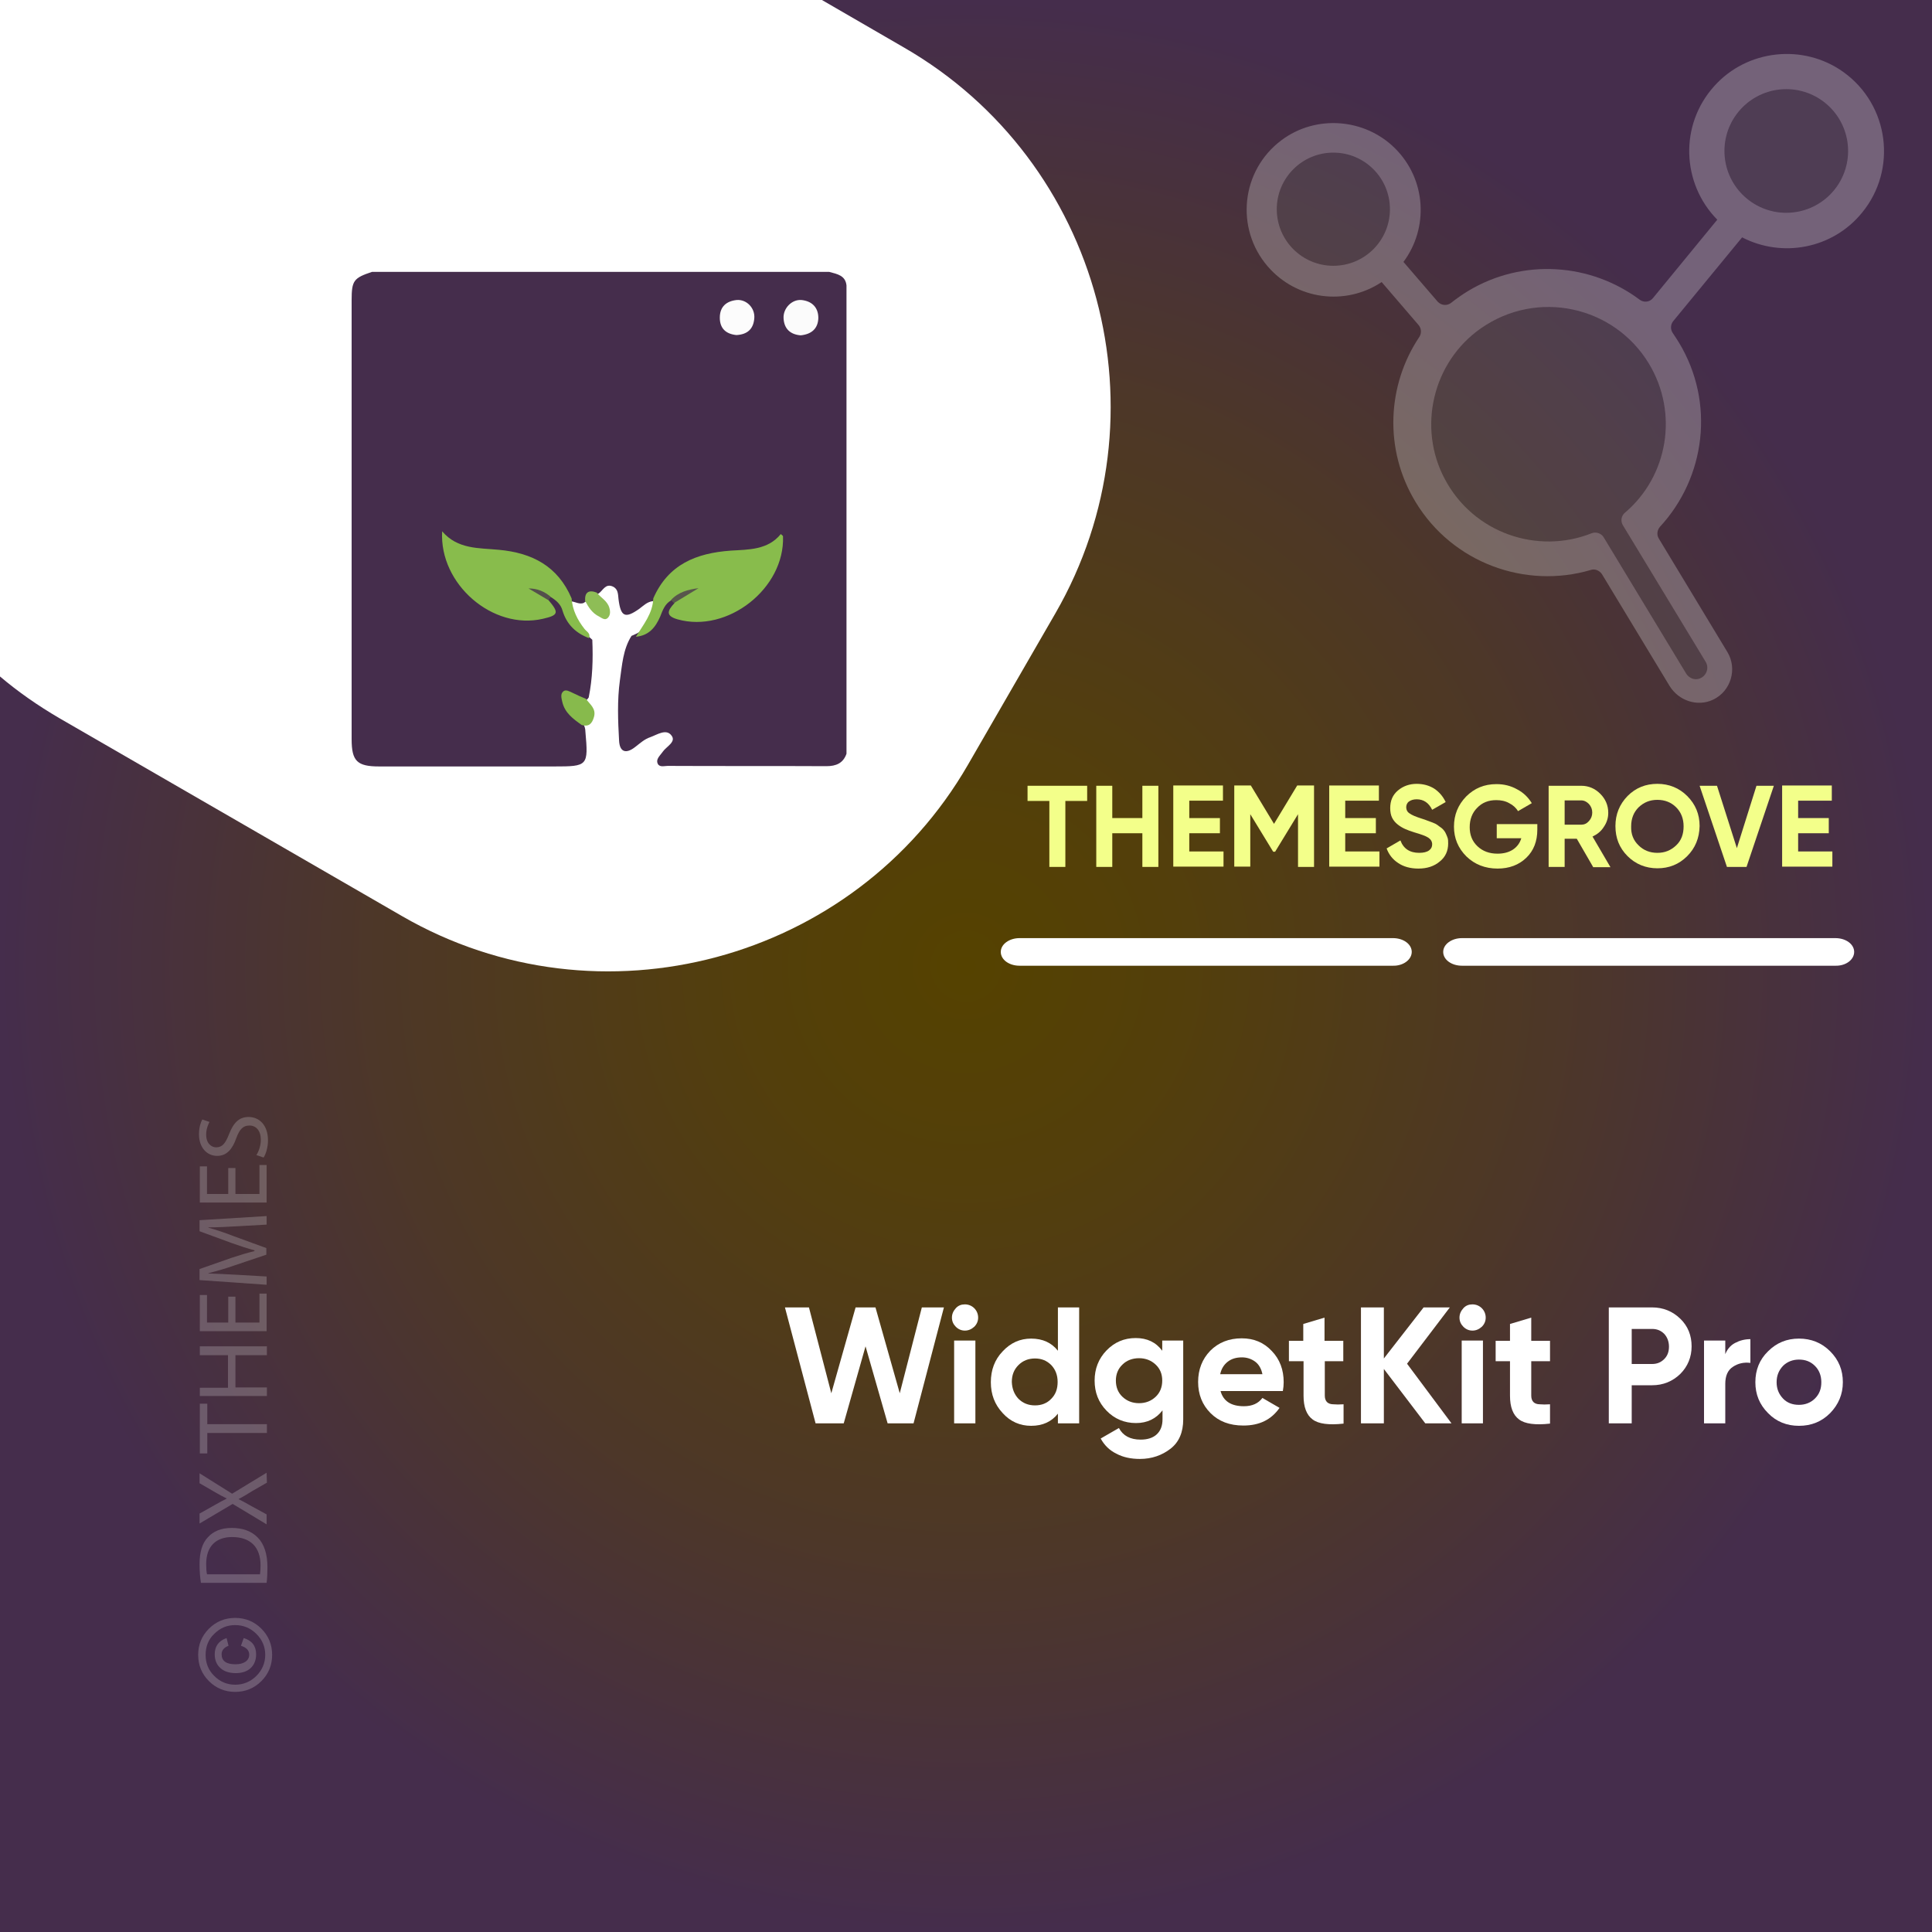 <?xml version="1.0" encoding="UTF-8"?>
<!-- Generator: Adobe Illustrator 26.0.1, SVG Export Plug-In . SVG Version: 6.00 Build 0)  -->
<svg xmlns="http://www.w3.org/2000/svg" xmlns:xlink="http://www.w3.org/1999/xlink" version="1.1" id="Layer_1" x="0px" y="0px" viewBox="0 0 700 700" style="enable-background:new 0 0 700 700;" xml:space="preserve">
<rect x="0" y="0" width="700" height="700" fill="#808080" stroke="none"/>
<style type="text/css">
	.st0{fill:url(#SVGID_1_);}
	.st1{fill:#FFFFFF;}
	.st2{fill:none;}
	.st3{fill:#F3FF8A;}
	.st4{opacity:0.22;}
	.st5{fill:#F6F6F6;}
	.st6{opacity:0.25;}
	.st7{fill:#6B6B6B;}
	.st8{fill:#452D4C;}
	.st9{fill:#88BC4C;}
	.st10{fill:#FBFBFB;}
	.st11{fill:#FCFCFC;}
	.st12{fill:#87BA4C;}
	.st13{fill:#8EBD56;}
	.st14{fill:#58564C;}
	.st15{fill:#544F4C;}
</style>
<radialGradient id="SVGID_1_" cx="350.495" cy="350.244" r="349.711" gradientTransform="matrix(1.001 0 0 1.001 -0.784 -0.533)" gradientUnits="userSpaceOnUse">
	<stop offset="0" style="stop-color:#554200"></stop>
	<stop offset="0.221" style="stop-color:#533F0B"></stop>
	<stop offset="0.61" style="stop-color:#4D3728"></stop>
	<stop offset="1" style="stop-color:#452D4C"></stop>
</radialGradient>
<rect class="st0" width="700" height="700"></rect>
<path class="st1" d="M327.5,17.2L297.8,0H0v245.1c6.6,5.6,13.8,10.6,21.5,15.1l124.3,71.8c71.4,41.2,163.7,16.5,204.9-54.9  l31.7-54.9C423.7,150.6,399,58.4,327.5,17.2z"></path>
<g>
	<rect x="349.2" y="284.7" class="st2" width="338.5" height="57.9"></rect>
	<path class="st3" d="M393.9,284.7v5.5H386v23.9h-5.8v-23.9h-7.9v-5.5H393.9z"></path>
	<path class="st3" d="M413.9,284.7h5.8v29.4h-5.8v-12.2h-10.9v12.2h-5.8v-29.4h5.8v11.7h10.9V284.7z"></path>
	<path class="st3" d="M430.9,308.5h12.4v5.5h-18.2v-29.4h18v5.5h-12.2v6.3H442v5.5h-11.1V308.5z"></path>
	<path class="st3" d="M476.1,284.7v29.4h-5.8V295l-8.3,13.6l-0.7,0l-8.3-13.6v19h-5.8v-29.4h6l8.4,13.9l8.4-13.9H476.1z"></path>
	<path class="st3" d="M487.4,308.5h12.4v5.5h-18.2v-29.4h18v5.5h-12.2v6.3h11.1v5.5h-11.1V308.5z"></path>
	<path class="st3" d="M513.9,314.7c-2.9,0-5.4-0.7-7.3-2c-2-1.3-3.4-3.1-4.2-5.3l5-2.9c1.1,3,3.4,4.5,6.8,4.5c1.6,0,2.8-0.3,3.6-0.9   s1.1-1.3,1.1-2.2c0-1-0.5-1.8-1.4-2.4c-0.9-0.6-2.6-1.2-5-1.9c-1.3-0.4-2.4-0.8-3.3-1.2c-0.9-0.4-1.8-0.9-2.7-1.6   c-0.9-0.7-1.6-1.5-2.1-2.5c-0.5-1-0.7-2.2-0.7-3.5c0-2.7,0.9-4.8,2.8-6.4c1.9-1.6,4.2-2.4,6.8-2.4c2.4,0,4.5,0.6,6.3,1.7   c1.8,1.2,3.2,2.8,4.2,4.9l-4.9,2.8c-1.2-2.5-3.1-3.8-5.6-3.8c-1.2,0-2.1,0.3-2.8,0.8s-1,1.3-1,2.1c0,0.9,0.4,1.7,1.2,2.2   c0.8,0.6,2.2,1.2,4.4,1.9c0.9,0.3,1.6,0.5,2,0.7c0.5,0.2,1.1,0.4,1.9,0.7c0.8,0.3,1.4,0.6,1.8,0.9c0.4,0.3,0.9,0.7,1.5,1.1   c0.6,0.5,1,1,1.3,1.5s0.5,1.1,0.8,1.8s0.3,1.5,0.3,2.3c0,2.7-1,4.9-3,6.5C519.6,313.9,517,314.7,513.9,314.7z"></path>
	<path class="st3" d="M557,298.3v2.3c0,4.2-1.3,7.6-4,10.2c-2.7,2.6-6.2,3.9-10.4,3.9c-4.5,0-8.3-1.5-11.3-4.4   c-3-3-4.5-6.6-4.5-10.8c0-4.3,1.5-7.9,4.4-10.9c3-3,6.6-4.5,11-4.5c2.7,0,5.2,0.6,7.5,1.9c2.3,1.2,4,2.9,5.3,5l-5,2.9   c-0.7-1.2-1.8-2.2-3.2-2.9c-1.4-0.8-3-1.1-4.7-1.1c-2.8,0-5.1,0.9-6.9,2.8c-1.8,1.8-2.7,4.2-2.7,7c0,2.8,0.9,5.1,2.8,6.9   s4.3,2.7,7.3,2.7c2.2,0,4.1-0.5,5.6-1.5c1.5-1,2.5-2.4,3-4.1h-8.9v-5.1H557z"></path>
	<path class="st3" d="M577.2,314.1l-5.9-10.2h-4.4v10.2h-5.8v-29.4h11.8c2.7,0,5,1,6.9,2.9c1.9,1.9,2.9,4.2,2.9,6.9   c0,1.8-0.5,3.5-1.6,5.1c-1,1.6-2.4,2.7-4.1,3.5l6.5,11.1H577.2z M566.9,290.1v8.7h6c1.1,0,2-0.4,2.8-1.3c0.8-0.9,1.2-1.9,1.2-3.1   c0-1.2-0.4-2.2-1.2-3.1c-0.8-0.8-1.7-1.3-2.8-1.3H566.9z"></path>
	<path class="st3" d="M611.3,310.2c-3,3-6.6,4.4-10.8,4.4s-7.9-1.5-10.8-4.4c-3-3-4.4-6.6-4.4-10.9c0-4.3,1.5-7.9,4.4-10.9   c3-3,6.6-4.4,10.8-4.4s7.9,1.5,10.8,4.4c3,3,4.5,6.6,4.5,10.9C615.7,303.7,614.2,307.3,611.3,310.2z M593.7,306.3   c1.8,1.8,4.1,2.7,6.8,2.7c2.7,0,4.9-0.9,6.8-2.7s2.7-4.1,2.7-6.9c0-2.8-0.9-5.1-2.7-6.9c-1.8-1.8-4.1-2.7-6.8-2.7   c-2.7,0-4.9,0.9-6.8,2.7c-1.8,1.8-2.7,4.1-2.7,6.9C590.9,302.2,591.8,304.5,593.7,306.3z"></path>
	<path class="st3" d="M625.7,314.1l-9.9-29.4h6.3l7.2,22.6l7.1-22.6h6.3l-9.9,29.4H625.7z"></path>
	<path class="st3" d="M651.5,308.5h12.4v5.5h-18.2v-29.4h18v5.5h-12.2v6.3h11.1v5.5h-11.1V308.5z"></path>
</g>
<g>
	<rect x="110.9" y="358.9" class="st2" width="558.7" height="271.7"></rect>
	<path class="st1" d="M295.5,515.7l-11.1-42h8.7l8.1,31.1l8.8-31.1h7.2l8.8,31.1l8-31.1h8l-11,42h-9.4l-8-27.9l-7.9,27.9H295.5z"></path>
	<path class="st1" d="M349.6,482.1c-1.3,0-2.4-0.5-3.3-1.4c-0.9-0.9-1.4-2-1.4-3.3s0.5-2.4,1.4-3.4c0.9-1,2-1.4,3.3-1.4   c1.3,0,2.5,0.5,3.4,1.4s1.4,2.1,1.4,3.4s-0.5,2.4-1.4,3.3C352,481.6,350.9,482.1,349.6,482.1z M345.7,515.7v-30h7.7v30H345.7z"></path>
	<path class="st1" d="M383.3,473.7h7.7v42h-7.7v-3.5c-2.3,2.9-5.5,4.4-9.7,4.4c-4,0-7.5-1.5-10.3-4.6c-2.9-3.1-4.3-6.8-4.3-11.2   s1.4-8.2,4.3-11.2c2.9-3.1,6.3-4.6,10.3-4.6c4.2,0,7.4,1.5,9.7,4.4V473.7z M369,506.8c1.6,1.6,3.6,2.4,6,2.4s4.4-0.8,5.9-2.4   c1.6-1.6,2.3-3.6,2.3-6.1c0-2.5-0.8-4.5-2.3-6.1c-1.6-1.6-3.5-2.4-5.9-2.4s-4.4,0.8-6,2.4c-1.6,1.6-2.4,3.6-2.4,6.1   C366.7,503.2,367.5,505.2,369,506.8z"></path>
	<path class="st1" d="M421.1,485.7h7.6v28.6c0,4.6-1.5,8.2-4.6,10.6c-3.1,2.4-6.8,3.7-11.1,3.7c-3.2,0-6.1-0.6-8.5-1.9   c-2.5-1.2-4.4-3.1-5.7-5.5l6.6-3.8c1.5,2.8,4.1,4.2,7.9,4.2c2.4,0,4.4-0.6,5.8-1.9c1.4-1.3,2.1-3.1,2.1-5.5V511   c-2.3,3-5.5,4.6-9.6,4.6c-4.2,0-7.8-1.5-10.7-4.5c-2.9-3-4.3-6.6-4.3-10.9c0-4.2,1.4-7.9,4.3-10.9s6.4-4.5,10.6-4.5   c4.1,0,7.3,1.5,9.6,4.6V485.7z M406.7,506.1c1.6,1.5,3.6,2.3,6,2.3c2.4,0,4.4-0.8,6-2.3c1.6-1.5,2.4-3.5,2.4-5.9   c0-2.4-0.8-4.3-2.4-5.8c-1.6-1.5-3.6-2.3-6-2.3c-2.4,0-4.5,0.8-6,2.3c-1.6,1.5-2.4,3.5-2.4,5.8   C404.3,502.6,405.1,504.6,406.7,506.1z"></path>
	<path class="st1" d="M442.2,503.9c1,3.8,3.9,5.6,8.5,5.6c3,0,5.2-1,6.7-3l6.2,3.6c-3,4.3-7.3,6.4-13.1,6.4c-5,0-8.9-1.5-11.9-4.5   s-4.5-6.8-4.5-11.3c0-4.5,1.5-8.3,4.4-11.3c3-3,6.8-4.5,11.4-4.5c4.4,0,8,1.5,10.9,4.6c2.9,3,4.3,6.8,4.3,11.3c0,1-0.1,2.1-0.3,3.2   H442.2z M442.1,497.9h15.3c-0.4-2-1.3-3.6-2.7-4.6c-1.4-1-3-1.5-4.7-1.5c-2.1,0-3.8,0.5-5.2,1.6C443.4,494.5,442.5,496,442.1,497.9   z"></path>
	<path class="st1" d="M486.8,493.2H480v12.5c0,1,0.3,1.8,0.8,2.3c0.5,0.5,1.3,0.8,2.3,0.8c1,0.1,2.2,0.1,3.7,0v7   c-5.3,0.6-9.1,0.1-11.2-1.5c-2.2-1.6-3.3-4.5-3.3-8.6v-12.5H467v-7.4h5.2v-6.1l7.7-2.3v8.4h6.8V493.2z"></path>
	<path class="st1" d="M525.9,515.7h-9.5l-15-19.7v19.7h-8.3v-42h8.3v18.5l14.4-18.5h9.5l-15.5,20.4L525.9,515.7z"></path>
	<path class="st1" d="M533.5,482.1c-1.3,0-2.4-0.5-3.3-1.4c-0.9-0.9-1.4-2-1.4-3.3s0.5-2.4,1.4-3.4c0.9-1,2-1.4,3.3-1.4   c1.3,0,2.5,0.5,3.4,1.4s1.4,2.1,1.4,3.4s-0.5,2.4-1.4,3.3C535.9,481.6,534.8,482.1,533.5,482.1z M529.6,515.7v-30h7.7v30H529.6z"></path>
	<path class="st1" d="M561.6,493.2h-6.8v12.5c0,1,0.3,1.8,0.8,2.3c0.5,0.5,1.3,0.8,2.3,0.8c1,0.1,2.2,0.1,3.7,0v7   c-5.3,0.6-9.1,0.1-11.2-1.5c-2.2-1.6-3.3-4.5-3.3-8.6v-12.5h-5.2v-7.4h5.2v-6.1l7.7-2.3v8.4h6.8V493.2z"></path>
	<path class="st1" d="M598.6,473.7c4,0,7.4,1.4,10.2,4.1c2.8,2.7,4.1,6.1,4.1,10s-1.4,7.3-4.1,10c-2.8,2.7-6.2,4.1-10.2,4.1h-7.4   v13.8h-8.3v-42H598.6z M598.6,494.2c1.8,0,3.2-0.6,4.4-1.8c1.2-1.2,1.7-2.7,1.7-4.5c0-1.8-0.6-3.4-1.7-4.6   c-1.2-1.2-2.6-1.8-4.4-1.8h-7.4v12.7H598.6z"></path>
	<path class="st1" d="M625,490.9c0.7-1.9,1.9-3.4,3.6-4.3s3.5-1.4,5.6-1.4v8.6c-2.4-0.3-4.5,0.2-6.3,1.4c-1.9,1.2-2.8,3.3-2.8,6.2   v14.3h-7.7v-30h7.7V490.9z"></path>
	<path class="st1" d="M663.1,512c-3.1,3.1-6.8,4.6-11.3,4.6c-4.4,0-8.2-1.5-11.2-4.6c-3.1-3.1-4.6-6.8-4.6-11.2s1.5-8.2,4.6-11.2   c3.1-3.1,6.8-4.6,11.2-4.6c4.4,0,8.2,1.5,11.3,4.6s4.6,6.8,4.6,11.2S666.1,508.9,663.1,512z M646,506.7c1.5,1.6,3.5,2.3,5.8,2.3   c2.3,0,4.3-0.8,5.8-2.3c1.6-1.6,2.3-3.5,2.3-5.9s-0.8-4.4-2.3-5.9c-1.6-1.6-3.5-2.3-5.8-2.3c-2.3,0-4.3,0.8-5.8,2.3   c-1.5,1.6-2.3,3.5-2.3,5.9S644.5,505.1,646,506.7z"></path>
</g>
<g>
	<path class="st1" d="M511.5,344.9c0-2.8-3-5-6.8-5H369.4c-3.7,0-6.8,2.2-6.8,5c0,2.8,3,5,6.8,5h135.3   C508.4,350,511.5,347.7,511.5,344.9z"></path>
	<path class="st1" d="M671.8,344.9c0-2.8-3-5-6.8-5H529.7c-3.7,0-6.8,2.2-6.8,5c0,2.8,3,5,6.8,5H665   C668.8,350,671.8,347.7,671.8,344.9z"></path>
</g>
<g class="st4">
	<rect x="71.1" y="401.9" class="st2" width="42.3" height="211"></rect>
	<path class="st5" d="M71.8,599.6c0-3.7,1.3-6.9,3.9-9.5s5.8-3.9,9.5-3.9s6.9,1.3,9.5,3.9s3.9,5.8,3.9,9.5s-1.3,6.9-3.9,9.5   s-5.8,3.9-9.5,3.9s-6.9-1.3-9.5-3.9S71.8,603.3,71.8,599.6z M74.5,599.6c0,3,1,5.5,3.1,7.6s4.6,3.2,7.6,3.2s5.6-1.1,7.7-3.2   s3.2-4.7,3.2-7.6c0-3-1.1-5.5-3.2-7.6s-4.7-3.2-7.7-3.2s-5.5,1.1-7.6,3.2C75.5,594,74.5,596.6,74.5,599.6z M87.3,596.3l1-2.8   c3,0.9,4.5,2.9,4.5,5.9c0,2.1-0.7,3.8-2,5s-3.1,1.8-5.4,1.8s-4.2-0.6-5.5-1.8c-1.4-1.2-2.1-2.9-2.1-5c0-2.9,1.4-4.9,4.3-5.9   l0.7,2.8c-1.6,0.6-2.5,1.6-2.5,3.1c0,2.4,1.7,3.6,5,3.6c1.5,0,2.7-0.3,3.6-0.9c0.9-0.6,1.4-1.5,1.4-2.6   C90.3,598,89.3,596.9,87.3,596.3z"></path>
	<path class="st5" d="M72.8,573.5c-0.3-1.9-0.5-4.2-0.5-6.7c0-4.5,1-7.7,3-9.8c2-2.2,4.8-3.4,8.7-3.4c4,0,7.2,1.2,9.4,3.5   c2.3,2.3,3.5,6,3.5,10.7c0,2.2-0.1,4.1-0.3,5.7H72.8z M94.2,570.4c0.1-0.8,0.2-1.9,0.2-3.2c0-6.7-3.7-10.3-10.3-10.3   c-5.7,0-9.4,3.2-9.4,9.8c0,1.6,0.1,2.8,0.3,3.7H94.2z"></path>
	<path class="st5" d="M96.7,537.2l-5.4,3.1c-2.1,1.3-3.4,2.1-4.8,2.8v0.1c1.4,0.7,2.7,1.4,4.8,2.6l5.3,2.9v3.6l-12.3-7.4l-12,7.1   v-3.6l5.7-3.2c1.6-0.9,2.8-1.6,4.1-2.2v-0.1c-1.4-0.7-2.6-1.3-4.1-2.2l-5.7-3.3v-3.6l11.8,7.4l12.5-7.6L96.7,537.2L96.7,537.2z"></path>
	<path class="st5" d="M75.1,519.2v7.4h-2.7v-18h2.7v7.4h21.6v3.2H75.1z"></path>
	<path class="st5" d="M72.4,502.8h10.2V491H72.4v-3.2h24.3v3.2H85.3v11.7h11.4v3.1H72.4V502.8z"></path>
	<path class="st5" d="M85.3,469.8v9.4H94v-10.5h2.6v13.6H72.4v-13.1H75v10h7.7v-9.4H85.3z"></path>
	<path class="st5" d="M86,444.3c-3.4,0.2-7.5,0.4-10.5,0.4v0.1c2.8,0.8,5.9,1.8,9.2,3.1l11.8,4.3v2.4l-11.6,3.9   c-3.4,1.2-6.6,2.1-9.4,2.8v0.1c3,0.1,7.1,0.3,10.7,0.5l10.4,0.6v3l-24.3-1.7v-4l11.7-4.1c3-1,5.7-1.8,8.2-2.4V453   c-2.4-0.6-5.1-1.5-8.2-2.6l-11.7-4.3v-4l24.3-1.5v3.1L86,444.3z"></path>
	<path class="st5" d="M85.3,423.2v9.4H94v-10.5h2.6v13.6H72.4v-13.1H75v10h7.7v-9.4H85.3z"></path>
	<path class="st5" d="M92.9,418.5c0.9-1.4,1.6-3.5,1.6-5.6c0-3.2-1.7-5.1-4.1-5.1c-2.3,0-3.6,1.3-4.8,4.6c-1.4,4-3.5,6.4-6.9,6.4   c-3.8,0-6.6-3.1-6.6-7.8c0-2.5,0.6-4.3,1.2-5.4l2.6,0.9c-0.4,0.8-1.2,2.4-1.2,4.6c0,3.3,2,4.6,3.6,4.6c2.3,0,3.4-1.5,4.7-4.8   c1.6-4.1,3.6-6.2,7.1-6.2c3.7,0,7,2.8,7,8.5c0,2.3-0.7,4.9-1.6,6.2L92.9,418.5z"></path>
</g>
<g class="st6">
	<path class="st1" d="M667.9,26.1c-14.5-10.4-34.9-8.2-46.8,5.1c-12.7,14.1-11.8,35.3,1.1,48.4L598.9,108c-1.2,1.5-3.3,1.7-4.8,0.6   c-17.6-13.2-42.3-15.2-62.3-3.1c-2.1,1.3-4.1,2.7-6,4.2c-1.5,1.2-3.6,1-4.9-0.4l-12.4-14.4c9.1-12.2,8.4-29.8-3.1-41.2   c-11-10.9-28.7-12.2-41.1-2.9c-14.7,11-16.8,32-5,45.7c10.5,12.2,28.2,14.4,41.3,5.7l13.4,15.6c1,1.2,1.1,2.9,0.3,4.2   c-11.7,17.4-13,40.8-1.4,59.9c13.4,22.1,39.8,31.6,63.5,24.6c1.5-0.5,3.1,0.2,4,1.5l24.5,40.5c3.3,5.4,10.1,7.7,15.8,5   c6.5-3.1,8.8-11.2,5.2-17.2L601,195.1c-0.8-1.3-0.6-3,0.4-4.2c16.5-17.8,20.1-45,6.9-66.8c-0.7-1.2-1.5-2.3-2.2-3.4   c-0.9-1.3-0.9-3,0.1-4.3l25-30.4c14.5,7.5,32.8,4.2,43.5-9C687.4,61.5,684.6,38.1,667.9,26.1z"></path>
	<path class="st7" d="M597.4,131.7c-12.7-20.9-40.5-27-60.9-12.7c-17.4,12.2-23,35.9-13,54.6c10.4,19.6,33.6,27.4,53.2,19.6   c1.6-0.6,3.4,0,4.3,1.4l29.9,49.4c0.9,1.5,2.7,2.4,4.4,2c2.9-0.7,4.1-3.9,2.7-6.2l-30-49.5c-0.9-1.5-0.6-3.4,0.7-4.5   C604.3,172.6,608.3,149.7,597.4,131.7z"></path>
	<circle class="st7" cx="483.1" cy="75.8" r="20.5"></circle>
	<circle class="st7" cx="647.2" cy="54.7" r="22.4"></circle>
</g>
<g>
	<path class="st8" d="M306.7,103.4c0,56.6,0,113.1,0,169.7c-1.2,3.4-3.7,4.5-7.3,4.5c-19.2-0.1-38.3,0-57.5-0.1   c-1.2,0-2.9,0.6-3.6-0.8c-0.7-1.5,0.6-2.7,1.5-3.9c0.4-0.5-0.1,0.2,0.3-0.4c1.3-1.9,5-3.6,3.2-5.9c-1.9-2.6-5.2-0.3-7.7,0.6   c-2.1,0.7-3.7,2.2-5.4,3.5c-3.4,2.7-5.7,1.9-5.9-2.3c-0.4-7.2-0.7-14.5,0.3-21.8c0.8-5.5,1.1-11.2,4.2-16.1c4.7-1.9,8.1-5,9.5-10.2   c0.6-2,2.4-3.5,4.8-3.4c0.8,0.2,1.3,0.6,1.7,1.3c0.3,2.8,1.6,4.3,4.6,4.7c11,1.4,19.1-3.7,25.8-11.6c3.2-3.8,5.1-8.3,6.1-13.8   c-7.3,4.4-15.3,3.5-22.9,5c-7.6,1.5-14.1,4.4-17.9,11.7c-0.8,1.6-2.1,3-3.9,3.7c-2.1,0.2-3.5,1.7-5,2.8c-5.1,3.6-6.7,2.9-7.5-3.5   c-0.2-1.8-0.1-3.7-2.1-4.6c-2.7-1.2-3.6,1.6-5.2,2.6c-2.2,0.5-3.6,2.3-5.4,3.4c-1.5,0.5-2.9-0.4-4.3-0.6c-2.1-0.6-3.2-2.2-4.2-4   c-4.4-8-11.7-11.1-20.3-12.2c-4.1-0.5-8.2-0.8-12.2-1.5c-3.1-0.5-6-1.5-8.7-3.7c2.4,10.8,7.8,18.8,17.8,23.6   c4.5,2.2,9.1,2.4,13.9,2.3c3.4-0.1,4.8-1.6,4.3-4.9c0.2-0.8,0.7-1.3,1.5-1.6c2.3-0.3,4.2,0.9,4.9,2.7c2,5.7,6.3,9.4,10.5,13.2   c0.3,7,0.1,14-1.3,20.9c-1.8,2.8-4.5,1.1-7,1.2c0.2,4.8,5.8,6.6,5.8,11.2c1.1,12.4,0.9,12.6-11.3,12.6c-21.1,0-42.3,0-63.4,0   c-8,0-10-1.9-10-9.9c0-53,0-106,0-159.1c0-7.1,0.8-8,7.4-10.2c55.2,0,110.4,0,165.6,0C303.4,99.3,306.3,99.8,306.7,103.4z"></path>
	<path class="st9" d="M207.1,216.8c0.3,4.2,2.1,7.8,4.7,11.1c0.7,0.9,2.3,1.6,1.6,3.3c-4.8-1.8-8.1-5-9.6-10   c-0.6-2.2-2.2-3.6-4.1-4.8c-1-0.4-2.4-0.1-2.8-1c0.5,0.3,1.3,1.1,1.8,2c3.9,4.6,3.7,5.5-2,6.8c-18.1,4.2-37.6-12.5-36.5-31.7   c5.6,6.6,13.4,6,20.5,6.7C192.8,200.3,202.1,205.1,207.1,216.8z"></path>
	<path class="st9" d="M230.4,230.7c2.7-4.4,6.1-8.4,6.3-13.9c5.4-12.3,15.5-16.4,28.1-17.3c6.4-0.4,13.4-0.2,18.1-6   c0.4,0.4,0.8,0.6,0.8,0.8c0.7,18.9-20.1,35.2-38.2,30.1c-4.6-1.3-3.5-3.3-1.2-5.8c0.5-2.3,2.7-2.7,4.3-3.7   c-1.8,0.8-3.5,2.1-5.4,2.6c-2.3,1.3-3.1,3.6-4,5.9C237.5,227.3,235.1,230.3,230.4,230.7z"></path>
	<path class="st10" d="M290.1,121.5c-3.7-0.3-6-2.3-6.2-6.2c-0.2-3.6,3-6.9,6.5-6.6c3.8,0.4,6.1,2.7,6.1,6.5   C296.4,119,294.1,121.1,290.1,121.5z"></path>
	<path class="st11" d="M266.8,121.4c-3.8-0.4-6-2.4-6-6.3c0-4,2.4-6,6.1-6.4c3.6-0.3,6.7,2.9,6.4,6.6   C273,119.2,270.8,121.2,266.8,121.4z"></path>
	<path class="st12" d="M212.3,253.2c1.4,2,3.8,3.5,2.9,6.6c-0.7,2.4-1.8,3.6-4.4,2.9c-3.1-2.2-6.2-4.4-7.1-8.5   c-0.3-1.3-0.7-2.8,0.4-3.7c0.9-0.8,2.2,0,3.3,0.5C209,251.8,210.6,252.5,212.3,253.2z"></path>
	<path class="st13" d="M216.2,214.7c1.5,1.9,3.9,3,4.6,5.6c0.4,1.4,0.3,2.7-0.6,3.6c-1,1-2.2,0-3.1-0.5c-2.5-1.2-3.9-3.4-5.1-5.7   C211.8,214.6,213.3,213.6,216.2,214.7z"></path>
	<path class="st14" d="M243.1,217.4c2.7-2.9,6.2-3.8,10-4.3c-3,1.8-5.9,3.6-8.9,5.4C243.8,218.2,243.5,217.8,243.1,217.4z"></path>
	<path class="st15" d="M198.6,217.4c-2.4-1.4-4.7-2.8-7.1-4.2c3.2,0,5.8,1.1,8.1,3.1C199.3,216.7,199,217.1,198.6,217.4z"></path>
</g>
<g>
</g>
<g>
</g>
<g>
</g>
<g>
</g>
<g>
</g>
<g>
</g>
</svg>
